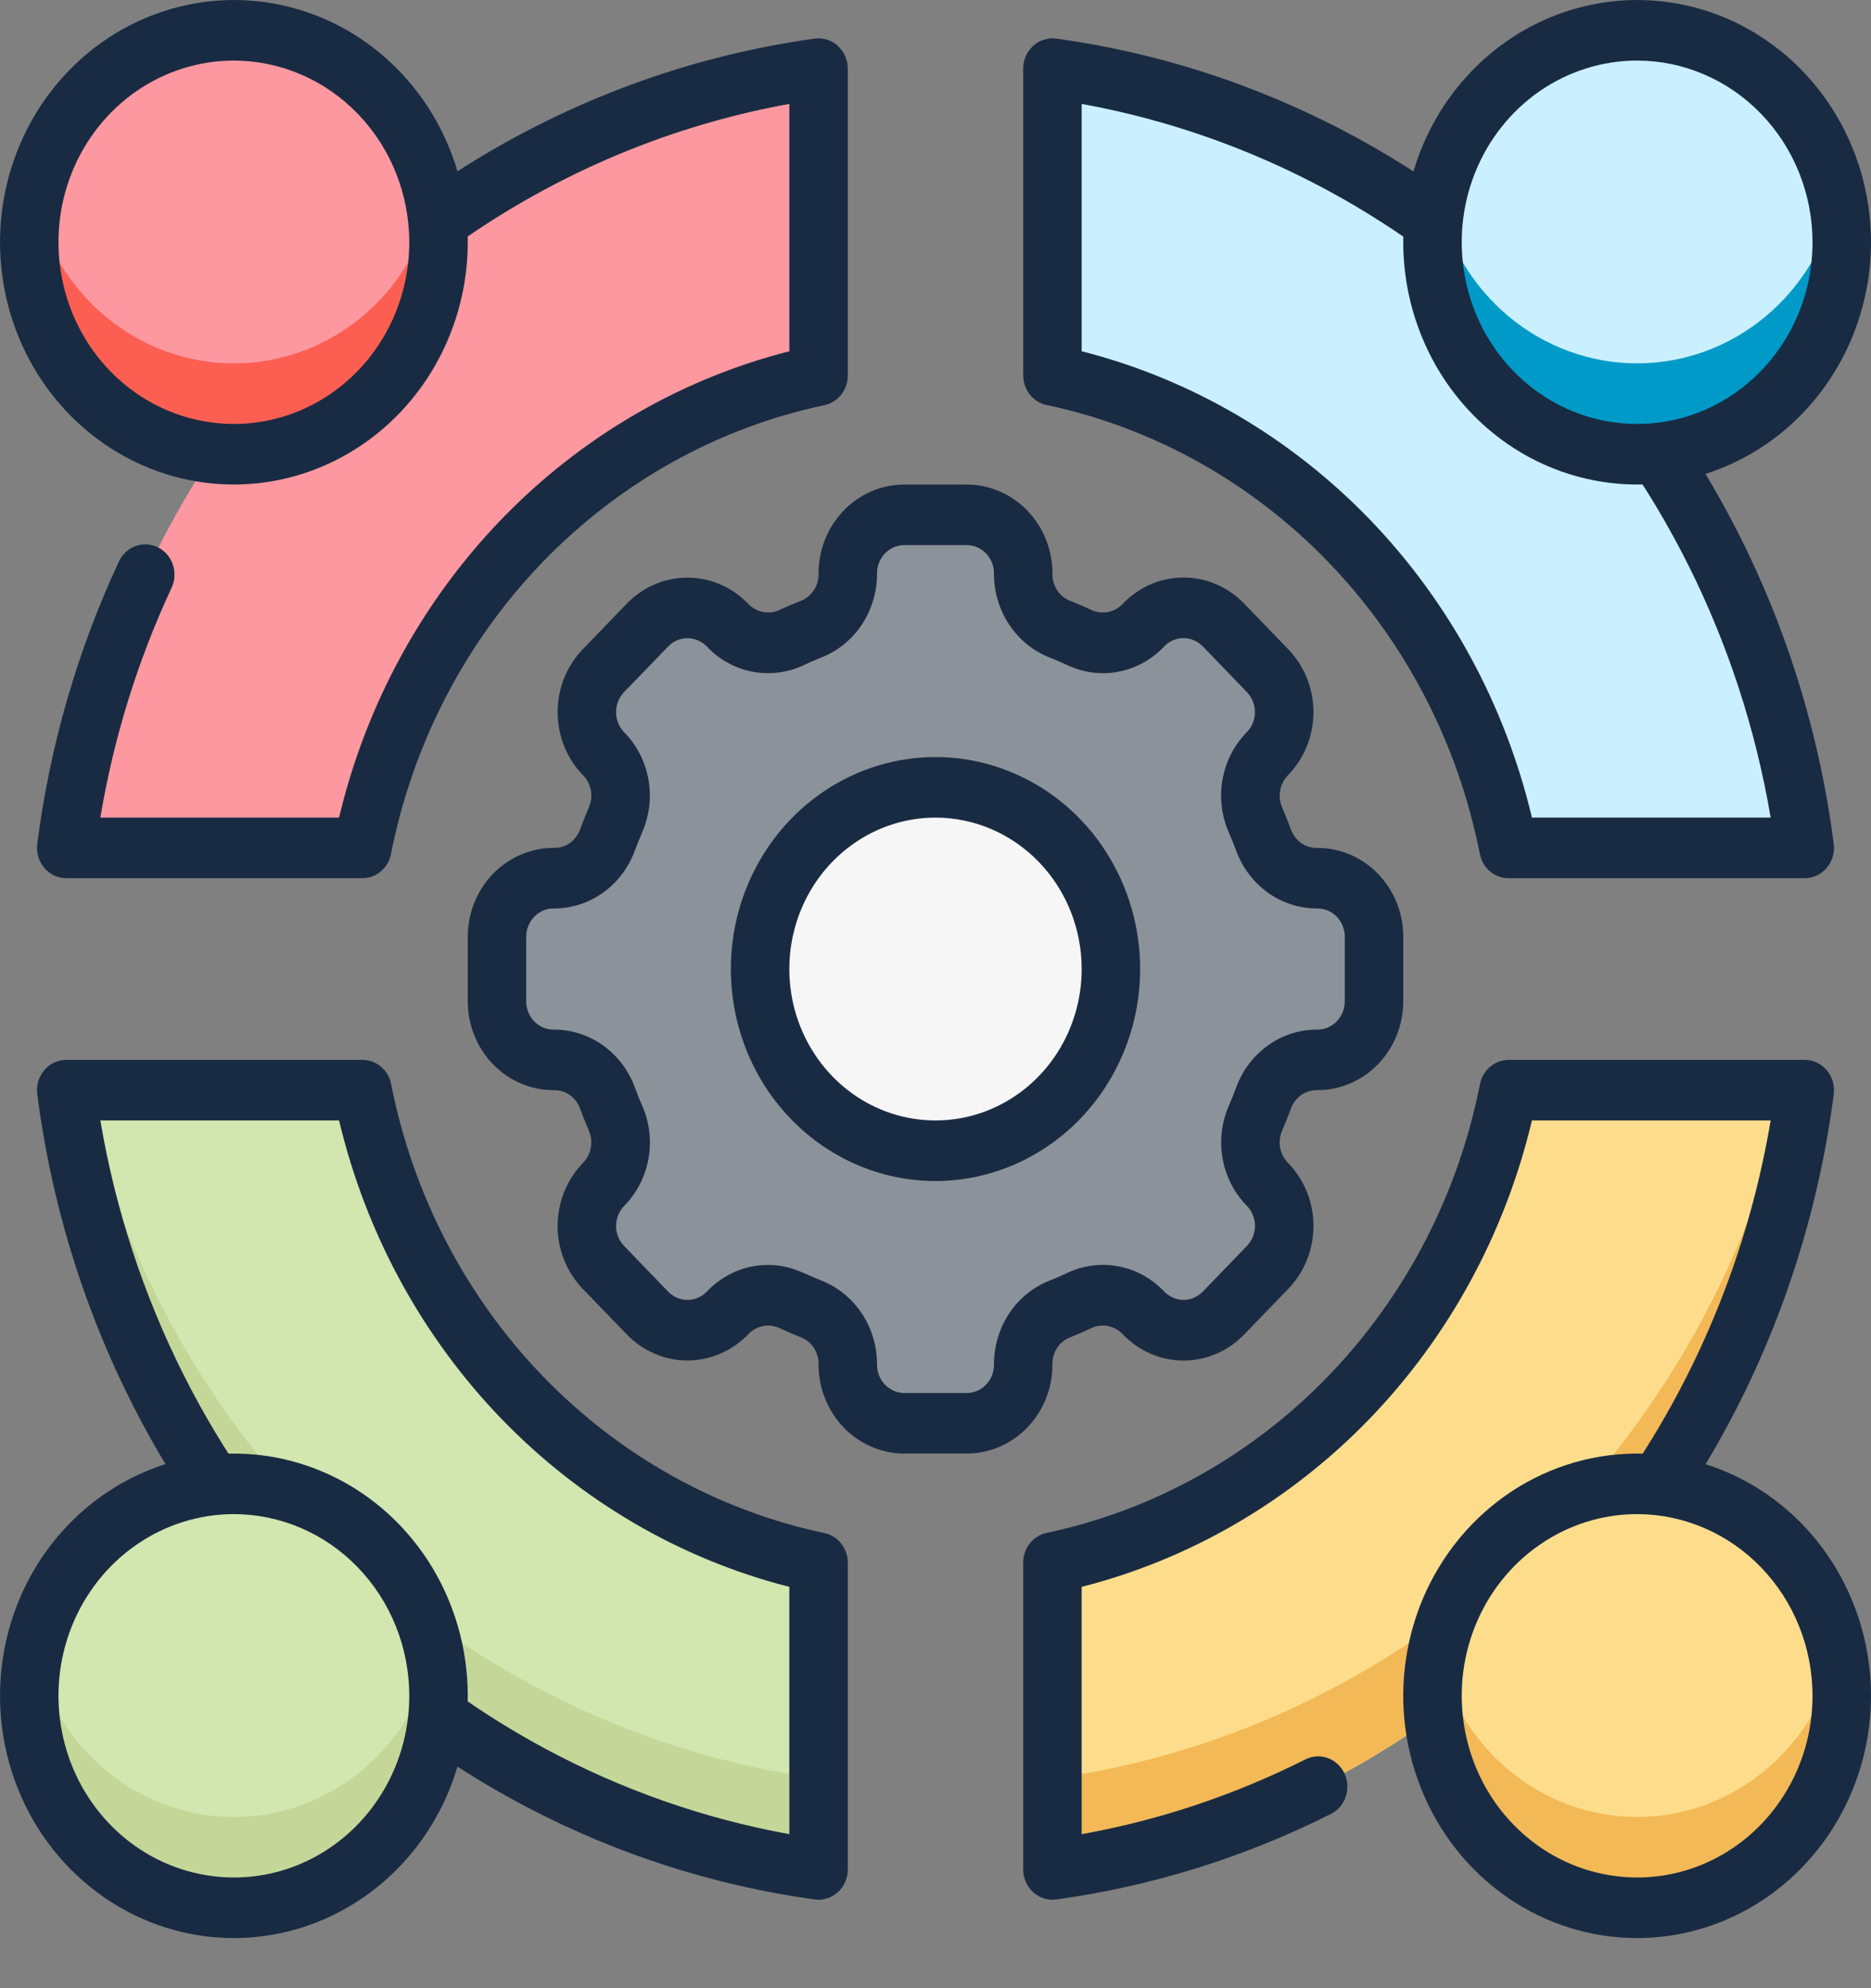 <svg width="32" height="34" viewBox="0 0 32 34" fill="none" xmlns="http://www.w3.org/2000/svg">
<rect x="0" y="0" width="32" height="34" fill="#808080" stroke="none"/>
<g clip-path="url(#clip0_228_1224)">
<path d="M6.2 14.5C6.593 12.51 7.542 10.684 8.929 9.248C10.316 7.812 12.079 6.829 14 6.422V1.174C7.316 2.096 2.024 7.577 1.133 14.5H6.2Z" fill="#FD98A0"/>
<path d="M6.2 15.018H1.133C1.062 15.018 0.991 15.002 0.926 14.972C0.862 14.941 0.804 14.897 0.757 14.841C0.71 14.786 0.675 14.72 0.654 14.65C0.634 14.579 0.628 14.505 0.637 14.431C0.852 12.76 1.321 11.134 2.028 9.615C2.055 9.552 2.095 9.495 2.144 9.448C2.193 9.401 2.25 9.364 2.313 9.34C2.376 9.317 2.442 9.306 2.509 9.31C2.576 9.313 2.641 9.33 2.701 9.36C2.761 9.39 2.815 9.432 2.859 9.484C2.904 9.536 2.937 9.597 2.958 9.662C2.98 9.728 2.988 9.797 2.983 9.866C2.978 9.935 2.959 10.002 2.929 10.064C2.351 11.306 1.943 12.624 1.716 13.982H5.799C6.258 12.052 7.218 10.288 8.575 8.882C9.933 7.476 11.636 6.481 13.5 6.007V1.777C9.866 2.434 6.611 4.503 4.399 7.561C4.361 7.618 4.312 7.666 4.255 7.703C4.198 7.739 4.135 7.764 4.069 7.775C4.002 7.786 3.935 7.783 3.87 7.766C3.805 7.749 3.744 7.719 3.69 7.677C3.636 7.636 3.591 7.583 3.558 7.523C3.524 7.463 3.503 7.397 3.494 7.328C3.486 7.259 3.491 7.189 3.509 7.123C3.527 7.056 3.558 6.994 3.6 6.939C4.833 5.234 6.382 3.8 8.156 2.722C9.931 1.644 11.895 0.943 13.934 0.66C14.004 0.651 14.076 0.657 14.144 0.678C14.213 0.699 14.276 0.735 14.329 0.784C14.383 0.833 14.426 0.893 14.455 0.96C14.485 1.027 14.5 1.1 14.5 1.174V6.422C14.5 6.541 14.46 6.657 14.387 6.749C14.314 6.842 14.212 6.905 14.099 6.929C12.274 7.315 10.598 8.249 9.28 9.613C7.963 10.977 7.061 12.713 6.687 14.603C6.665 14.72 6.604 14.825 6.515 14.9C6.426 14.976 6.315 15.017 6.2 15.018Z" fill="#192B42"/>
<path d="M18 6.422C19.921 6.829 21.684 7.812 23.071 9.248C24.457 10.684 25.407 12.51 25.8 14.5H30.867C29.976 7.577 24.688 2.096 18 1.174V6.422Z" fill="#CAF0FF"/>
<path d="M30.867 15.018H25.8C25.685 15.018 25.573 14.977 25.483 14.901C25.394 14.825 25.333 14.72 25.31 14.603C24.937 12.712 24.036 10.977 22.719 9.612C21.401 8.247 19.726 7.313 17.901 6.926C17.788 6.903 17.687 6.84 17.614 6.748C17.541 6.656 17.501 6.541 17.5 6.422V1.174C17.5 1.1 17.515 1.027 17.545 0.96C17.574 0.893 17.617 0.833 17.671 0.784C17.724 0.735 17.787 0.699 17.856 0.678C17.924 0.657 17.996 0.651 18.066 0.66C24.974 1.614 30.441 7.277 31.363 14.431C31.372 14.505 31.366 14.579 31.346 14.65C31.325 14.72 31.29 14.786 31.243 14.841C31.196 14.897 31.138 14.941 31.073 14.972C31.009 15.002 30.938 15.018 30.867 15.018ZM26.201 13.982H30.284C29.769 10.94 28.362 8.136 26.253 5.952C24.145 3.768 21.437 2.31 18.5 1.777V6.007C20.364 6.481 22.067 7.476 23.425 8.881C24.782 10.287 25.742 12.051 26.201 13.982Z" fill="#192B42"/>
<path d="M14 26.722C12.079 26.314 10.316 25.331 8.929 23.895C7.542 22.459 6.593 20.633 6.2 18.643H1.133C2.024 25.569 7.316 31.047 14 31.969V26.722Z" fill="#D2E7AF"/>
<path d="M1.411 18.643H1.133C2.024 25.569 7.316 31.047 14 31.969V30.416C7.824 29.563 2.837 24.82 1.411 18.643Z" fill="#C4D798"/>
<path d="M13.934 32.483C7.026 31.529 1.558 25.866 0.637 18.712C0.628 18.638 0.634 18.564 0.654 18.493C0.675 18.423 0.71 18.357 0.757 18.302C0.804 18.246 0.862 18.202 0.926 18.171C0.991 18.141 1.062 18.125 1.133 18.125H6.2C6.315 18.125 6.427 18.166 6.516 18.242C6.606 18.318 6.667 18.423 6.69 18.54C7.063 20.431 7.964 22.166 9.281 23.531C10.598 24.896 12.274 25.83 14.099 26.217C14.212 26.24 14.313 26.303 14.386 26.395C14.459 26.487 14.499 26.602 14.5 26.721V31.969C14.5 32.043 14.485 32.116 14.455 32.183C14.426 32.251 14.383 32.31 14.329 32.359C14.276 32.408 14.213 32.444 14.144 32.465C14.076 32.486 14.004 32.492 13.934 32.483ZM1.716 19.161C2.231 22.203 3.638 25.007 5.747 27.191C7.855 29.375 10.563 30.833 13.5 31.366V27.137C11.636 26.662 9.933 25.667 8.575 24.262C7.218 22.855 6.258 21.092 5.799 19.161H1.716Z" fill="#192B42"/>
<path d="M25.8 18.643C25.407 20.633 24.457 22.459 23.071 23.895C21.684 25.331 19.921 26.314 18 26.722V31.969C24.688 31.047 29.976 25.569 30.867 18.643H25.8Z" fill="#FDDD8C"/>
<path d="M18 30.416V31.969C24.688 31.047 29.976 25.569 30.867 18.643H30.589C29.163 24.82 24.176 29.563 18 30.416Z" fill="#F3B956"/>
<path d="M17.5 31.969V26.721C17.5 26.602 17.54 26.486 17.613 26.394C17.686 26.301 17.788 26.238 17.901 26.214C19.726 25.828 21.402 24.895 22.72 23.53C24.037 22.166 24.939 20.431 25.312 18.54C25.335 18.423 25.396 18.319 25.485 18.243C25.574 18.167 25.685 18.126 25.8 18.125H30.867C30.938 18.125 31.009 18.141 31.073 18.171C31.138 18.202 31.196 18.246 31.243 18.302C31.29 18.357 31.325 18.423 31.346 18.493C31.366 18.564 31.372 18.638 31.363 18.712C31.09 20.823 30.413 22.858 29.372 24.695C28.331 26.533 26.947 28.137 25.3 29.414C25.248 29.458 25.188 29.49 25.123 29.509C25.059 29.527 24.991 29.533 24.925 29.524C24.858 29.515 24.794 29.493 24.736 29.458C24.678 29.423 24.628 29.377 24.587 29.321C24.547 29.266 24.518 29.202 24.502 29.135C24.486 29.068 24.483 28.998 24.494 28.929C24.504 28.861 24.528 28.795 24.563 28.736C24.599 28.677 24.645 28.626 24.7 28.587C27.652 26.296 29.65 22.924 30.284 19.161H26.201C25.742 21.092 24.782 22.855 23.425 24.262C22.067 25.667 20.364 26.662 18.5 27.137V31.366C19.827 31.128 21.115 30.697 22.326 30.088C22.445 30.027 22.582 30.019 22.708 30.064C22.833 30.109 22.936 30.203 22.994 30.327C23.052 30.451 23.061 30.593 23.017 30.723C22.974 30.853 22.883 30.96 22.763 31.02C21.283 31.764 19.697 32.258 18.066 32.483C17.996 32.492 17.924 32.486 17.856 32.465C17.787 32.444 17.724 32.408 17.671 32.359C17.617 32.31 17.574 32.251 17.545 32.183C17.515 32.116 17.5 32.043 17.5 31.969Z" fill="#192B42"/>
<path d="M28 7.768C29.933 7.768 31.5 6.145 31.5 4.143C31.5 2.141 29.933 0.518 28 0.518C26.067 0.518 24.5 2.141 24.5 4.143C24.5 6.145 26.067 7.768 28 7.768Z" fill="#CAF0FF"/>
<path d="M28 6.214C27.202 6.214 26.428 5.932 25.806 5.414C25.184 4.896 24.752 4.173 24.581 3.366C24.469 3.896 24.473 4.444 24.593 4.972C24.712 5.5 24.945 5.993 25.273 6.415C25.601 6.837 26.016 7.178 26.488 7.412C26.96 7.646 27.477 7.768 28 7.768C28.523 7.768 29.04 7.646 29.512 7.412C29.984 7.178 30.399 6.837 30.727 6.415C31.055 5.993 31.288 5.5 31.407 4.972C31.527 4.444 31.531 3.896 31.419 3.366C31.248 4.173 30.816 4.896 30.194 5.414C29.572 5.932 28.798 6.214 28 6.214Z" fill="#009AC9"/>
<path d="M28 8.286C27.209 8.286 26.436 8.043 25.778 7.588C25.12 7.132 24.607 6.485 24.305 5.728C24.002 4.971 23.922 4.138 24.077 3.335C24.231 2.531 24.612 1.793 25.172 1.214C25.731 0.634 26.444 0.24 27.22 0.08C27.996 -0.08 28.8 0.002 29.531 0.315C30.262 0.629 30.886 1.16 31.326 1.841C31.765 2.523 32 3.324 32 4.143C31.999 5.241 31.577 6.294 30.827 7.071C30.077 7.848 29.061 8.285 28 8.286ZM28 1.036C27.407 1.036 26.827 1.218 26.333 1.559C25.84 1.901 25.455 2.386 25.228 2.954C25.001 3.522 24.942 4.146 25.058 4.749C25.173 5.352 25.459 5.906 25.879 6.34C26.298 6.775 26.833 7.071 27.415 7.19C27.997 7.31 28.6 7.249 29.148 7.014C29.696 6.778 30.165 6.38 30.494 5.869C30.824 5.358 31 4.758 31 4.143C30.999 3.319 30.683 2.529 30.12 1.947C29.558 1.364 28.795 1.037 28 1.036Z" fill="#192B42"/>
<path d="M4 7.768C5.933 7.768 7.5 6.145 7.5 4.143C7.5 2.141 5.933 0.518 4 0.518C2.067 0.518 0.5 2.141 0.5 4.143C0.5 6.145 2.067 7.768 4 7.768Z" fill="#FD98A0"/>
<path d="M4 6.214C3.202 6.214 2.428 5.932 1.806 5.414C1.184 4.896 0.752 4.173 0.581 3.366C0.469 3.896 0.473 4.444 0.593 4.972C0.712 5.5 0.945 5.993 1.273 6.415C1.601 6.837 2.016 7.178 2.488 7.412C2.96 7.646 3.477 7.768 4 7.768C4.523 7.768 5.04 7.646 5.512 7.412C5.984 7.178 6.399 6.837 6.727 6.415C7.055 5.993 7.288 5.5 7.407 4.972C7.527 4.444 7.531 3.896 7.419 3.366C7.248 4.173 6.816 4.896 6.194 5.414C5.572 5.932 4.798 6.214 4 6.214Z" fill="#FC5F52"/>
<path d="M4 8.286C3.209 8.286 2.436 8.043 1.778 7.588C1.12 7.132 0.607 6.485 0.304 5.728C0.002 4.971 -0.077 4.138 0.077 3.335C0.231 2.531 0.612 1.793 1.172 1.214C1.731 0.634 2.444 0.24 3.22 0.08C3.996 -0.08 4.8 0.002 5.531 0.315C6.262 0.629 6.886 1.16 7.326 1.841C7.765 2.523 8 3.324 8 4.143C7.999 5.241 7.577 6.294 6.827 7.071C6.077 7.848 5.061 8.285 4 8.286ZM4 1.036C3.407 1.036 2.827 1.218 2.333 1.559C1.84 1.901 1.455 2.386 1.228 2.954C1.001 3.522 0.942 4.146 1.058 4.749C1.173 5.352 1.459 5.906 1.879 6.34C2.298 6.775 2.833 7.071 3.415 7.19C3.997 7.31 4.6 7.249 5.148 7.014C5.696 6.778 6.165 6.38 6.494 5.869C6.824 5.358 7 4.758 7 4.143C6.999 3.319 6.683 2.529 6.12 1.947C5.558 1.364 4.795 1.037 4 1.036Z" fill="#192B42"/>
<path d="M28 32.625C29.933 32.625 31.5 31.002 31.5 29C31.5 26.998 29.933 25.375 28 25.375C26.067 25.375 24.5 26.998 24.5 29C24.5 31.002 26.067 32.625 28 32.625Z" fill="#FDDD8C"/>
<path d="M28 31.072C27.202 31.072 26.428 30.789 25.806 30.271C25.184 29.753 24.752 29.031 24.581 28.223C24.469 28.753 24.473 29.301 24.593 29.829C24.712 30.357 24.945 30.85 25.273 31.272C25.601 31.694 26.016 32.035 26.488 32.269C26.96 32.503 27.477 32.625 28 32.625C28.523 32.625 29.04 32.503 29.512 32.269C29.984 32.035 30.399 31.694 30.727 31.272C31.055 30.85 31.288 30.357 31.407 29.829C31.527 29.301 31.531 28.753 31.419 28.223C31.248 29.031 30.816 29.753 30.194 30.271C29.572 30.789 28.798 31.072 28 31.072Z" fill="#F3B956"/>
<path d="M28 33.143C27.209 33.143 26.436 32.9 25.778 32.445C25.12 31.989 24.607 31.343 24.305 30.585C24.002 29.828 23.922 28.995 24.077 28.192C24.231 27.388 24.612 26.65 25.172 26.071C25.731 25.491 26.444 25.097 27.22 24.937C27.996 24.777 28.8 24.859 29.531 25.173C30.262 25.486 30.886 26.017 31.326 26.698C31.765 27.38 32 28.181 32 29C31.999 30.099 31.577 31.151 30.827 31.928C30.077 32.705 29.061 33.142 28 33.143ZM28 25.893C27.407 25.893 26.827 26.075 26.333 26.417C25.84 26.758 25.455 27.243 25.228 27.811C25.001 28.379 24.942 29.003 25.058 29.606C25.173 30.209 25.459 30.763 25.879 31.197C26.298 31.632 26.833 31.928 27.415 32.047C27.997 32.167 28.6 32.106 29.148 31.871C29.696 31.636 30.165 31.237 30.494 30.726C30.824 30.215 31 29.615 31 29C30.999 28.176 30.683 27.387 30.12 26.804C29.558 26.221 28.795 25.894 28 25.893Z" fill="#192B42"/>
<path d="M4 32.625C5.933 32.625 7.5 31.002 7.5 29C7.5 26.998 5.933 25.375 4 25.375C2.067 25.375 0.5 26.998 0.5 29C0.5 31.002 2.067 32.625 4 32.625Z" fill="#D2E7AF"/>
<path d="M4 31.072C3.202 31.072 2.428 30.789 1.806 30.271C1.184 29.753 0.752 29.031 0.581 28.223C0.469 28.753 0.473 29.301 0.593 29.829C0.712 30.357 0.945 30.85 1.273 31.272C1.601 31.694 2.016 32.035 2.488 32.269C2.96 32.503 3.477 32.625 4 32.625C4.523 32.625 5.04 32.503 5.512 32.269C5.984 32.035 6.399 31.694 6.727 31.272C7.055 30.85 7.288 30.357 7.407 29.829C7.527 29.301 7.531 28.753 7.419 28.223C7.248 29.031 6.816 29.753 6.194 30.271C5.572 30.789 4.798 31.072 4 31.072Z" fill="#C4D798"/>
<path d="M4 33.143C3.209 33.143 2.436 32.9 1.778 32.445C1.12 31.989 0.607 31.343 0.304 30.585C0.002 29.828 -0.077 28.995 0.077 28.192C0.231 27.388 0.612 26.65 1.172 26.071C1.731 25.491 2.444 25.097 3.22 24.937C3.996 24.777 4.8 24.859 5.531 25.173C6.262 25.486 6.886 26.017 7.326 26.698C7.765 27.38 8 28.181 8 29C7.999 30.099 7.577 31.151 6.827 31.928C6.077 32.705 5.061 33.142 4 33.143ZM4 25.893C3.407 25.893 2.827 26.075 2.333 26.417C1.84 26.758 1.455 27.243 1.228 27.811C1.001 28.379 0.942 29.003 1.058 29.606C1.173 30.209 1.459 30.763 1.879 31.197C2.298 31.632 2.833 31.928 3.415 32.047C3.997 32.167 4.6 32.106 5.148 31.871C5.696 31.636 6.165 31.237 6.494 30.726C6.824 30.215 7 29.615 7 29C6.999 28.176 6.683 27.387 6.12 26.804C5.558 26.221 4.795 25.894 4 25.893Z" fill="#192B42"/>
<path d="M23.5 17.124V16.019C23.5 15.888 23.475 15.758 23.427 15.636C23.378 15.514 23.307 15.404 23.217 15.311C23.127 15.218 23.021 15.144 22.903 15.094C22.786 15.044 22.66 15.018 22.533 15.018C22.334 15.021 22.139 14.961 21.974 14.845C21.809 14.729 21.683 14.563 21.612 14.371C21.57 14.255 21.524 14.142 21.476 14.031C21.393 13.844 21.367 13.636 21.402 13.434C21.436 13.232 21.529 13.045 21.669 12.899C21.761 12.807 21.835 12.697 21.886 12.574C21.936 12.452 21.963 12.321 21.964 12.188C21.965 12.055 21.941 11.923 21.892 11.8C21.843 11.677 21.771 11.565 21.681 11.471L20.926 10.69C20.837 10.597 20.73 10.523 20.613 10.473C20.495 10.423 20.37 10.397 20.243 10.397C20.116 10.397 19.99 10.423 19.873 10.473C19.756 10.523 19.649 10.597 19.559 10.69C19.419 10.839 19.237 10.939 19.04 10.977C18.842 11.015 18.638 10.989 18.455 10.902C18.348 10.852 18.238 10.805 18.127 10.761C17.943 10.689 17.785 10.561 17.674 10.394C17.562 10.226 17.502 10.028 17.502 9.825C17.505 9.691 17.481 9.559 17.434 9.435C17.386 9.311 17.315 9.198 17.225 9.103C17.135 9.008 17.027 8.932 16.908 8.881C16.789 8.83 16.662 8.803 16.533 8.804H15.467C15.34 8.804 15.214 8.829 15.097 8.88C14.979 8.93 14.873 9.004 14.783 9.097C14.693 9.19 14.622 9.3 14.573 9.422C14.525 9.543 14.5 9.674 14.5 9.805C14.503 10.011 14.445 10.214 14.333 10.384C14.221 10.555 14.061 10.686 13.875 10.759C13.764 10.803 13.654 10.85 13.547 10.9C13.367 10.986 13.166 11.012 12.971 10.977C12.775 10.941 12.595 10.845 12.454 10.7C12.365 10.605 12.259 10.528 12.141 10.476C12.023 10.423 11.896 10.396 11.768 10.395C11.639 10.393 11.512 10.419 11.393 10.469C11.274 10.52 11.166 10.594 11.076 10.688L10.321 11.469C10.232 11.562 10.16 11.673 10.112 11.794C10.063 11.916 10.038 12.046 10.038 12.177C10.038 12.309 10.063 12.439 10.112 12.56C10.16 12.682 10.232 12.792 10.321 12.885C10.465 13.031 10.562 13.219 10.598 13.423C10.635 13.628 10.61 13.84 10.526 14.029C10.477 14.14 10.432 14.254 10.39 14.369C10.32 14.559 10.197 14.723 10.035 14.838C9.874 14.954 9.682 15.016 9.486 15.016C9.357 15.013 9.229 15.037 9.109 15.087C8.99 15.136 8.881 15.209 8.789 15.303C8.697 15.396 8.624 15.508 8.575 15.631C8.525 15.754 8.5 15.886 8.5 16.019V17.124C8.5 17.255 8.525 17.386 8.573 17.507C8.622 17.629 8.693 17.739 8.783 17.832C8.873 17.925 8.979 17.999 9.097 18.049C9.214 18.099 9.34 18.125 9.467 18.125C9.666 18.122 9.861 18.182 10.026 18.298C10.191 18.414 10.317 18.58 10.388 18.773C10.43 18.888 10.476 19.001 10.524 19.112C10.607 19.299 10.633 19.507 10.598 19.709C10.564 19.911 10.471 20.098 10.331 20.244C10.239 20.336 10.165 20.447 10.115 20.569C10.064 20.691 10.037 20.822 10.036 20.955C10.035 21.088 10.059 21.22 10.108 21.343C10.157 21.466 10.229 21.578 10.319 21.672L11.074 22.453C11.164 22.546 11.27 22.62 11.387 22.67C11.505 22.721 11.63 22.747 11.757 22.747C11.884 22.747 12.01 22.721 12.127 22.67C12.244 22.62 12.351 22.546 12.441 22.453C12.581 22.304 12.763 22.204 12.96 22.166C13.158 22.128 13.362 22.154 13.545 22.241C13.652 22.291 13.762 22.339 13.873 22.382C14.057 22.454 14.215 22.582 14.326 22.75C14.438 22.917 14.498 23.115 14.498 23.319C14.495 23.452 14.519 23.584 14.566 23.708C14.614 23.832 14.685 23.945 14.775 24.04C14.865 24.135 14.973 24.211 15.092 24.262C15.211 24.314 15.338 24.34 15.467 24.339H16.533C16.66 24.34 16.786 24.314 16.903 24.263C17.021 24.213 17.127 24.139 17.217 24.046C17.307 23.953 17.378 23.843 17.427 23.721C17.475 23.6 17.5 23.47 17.5 23.338C17.497 23.132 17.555 22.93 17.667 22.759C17.779 22.588 17.939 22.457 18.125 22.384C18.236 22.34 18.346 22.293 18.453 22.243C18.633 22.158 18.834 22.131 19.029 22.166C19.225 22.202 19.405 22.298 19.546 22.443C19.635 22.538 19.741 22.615 19.859 22.667C19.977 22.72 20.104 22.747 20.233 22.748C20.361 22.75 20.488 22.724 20.607 22.674C20.726 22.623 20.834 22.549 20.924 22.455L21.679 21.674C21.768 21.581 21.84 21.471 21.888 21.349C21.937 21.228 21.962 21.097 21.962 20.966C21.962 20.834 21.937 20.704 21.888 20.583C21.84 20.461 21.768 20.351 21.679 20.258C21.535 20.113 21.438 19.924 21.402 19.72C21.365 19.515 21.39 19.303 21.474 19.114C21.523 19.003 21.568 18.89 21.61 18.774C21.68 18.584 21.803 18.421 21.965 18.305C22.127 18.189 22.318 18.127 22.514 18.127C22.643 18.13 22.771 18.106 22.891 18.056C23.01 18.007 23.119 17.934 23.211 17.84C23.303 17.747 23.376 17.635 23.425 17.512C23.475 17.389 23.5 17.257 23.5 17.124Z" fill="#8C9299"/>
<path d="M16.534 24.857H15.466C15.078 24.857 14.705 24.697 14.43 24.412C14.155 24.127 14.001 23.741 14 23.339C14.004 23.237 13.976 23.137 13.921 23.052C13.867 22.968 13.788 22.903 13.696 22.868C13.576 22.821 13.456 22.77 13.34 22.715C13.252 22.673 13.154 22.659 13.059 22.675C12.964 22.692 12.875 22.738 12.806 22.808C12.671 22.952 12.509 23.066 12.33 23.145C12.152 23.223 11.96 23.264 11.766 23.265C11.572 23.267 11.38 23.228 11.2 23.151C11.021 23.075 10.858 22.963 10.721 22.821L9.966 22.04C9.692 21.755 9.537 21.368 9.537 20.966C9.537 20.563 9.692 20.177 9.966 19.892C10.038 19.82 10.087 19.727 10.105 19.626C10.123 19.525 10.11 19.42 10.068 19.326C10.016 19.206 9.966 19.082 9.921 18.958C9.888 18.866 9.828 18.786 9.75 18.729C9.672 18.673 9.578 18.643 9.483 18.643C9.289 18.645 9.097 18.607 8.917 18.532C8.737 18.457 8.574 18.345 8.436 18.204C8.298 18.063 8.188 17.895 8.114 17.709C8.039 17.524 8 17.325 8 17.124V16.019C8.001 15.616 8.155 15.23 8.43 14.945C8.705 14.661 9.078 14.501 9.466 14.5C9.564 14.504 9.661 14.475 9.743 14.419C9.824 14.362 9.887 14.28 9.921 14.185C9.966 14.061 10.016 13.937 10.068 13.816C10.109 13.726 10.123 13.624 10.107 13.525C10.091 13.427 10.046 13.335 9.978 13.264C9.839 13.123 9.729 12.956 9.653 12.771C9.578 12.586 9.538 12.387 9.537 12.186C9.536 11.985 9.573 11.786 9.647 11.6C9.721 11.415 9.829 11.246 9.966 11.104L10.721 10.322C10.996 10.038 11.369 9.878 11.758 9.878C12.146 9.878 12.519 10.038 12.794 10.322C12.863 10.397 12.953 10.447 13.051 10.466C13.149 10.485 13.25 10.472 13.34 10.428C13.456 10.373 13.576 10.322 13.696 10.275C13.785 10.241 13.862 10.179 13.917 10.098C13.971 10.017 14 9.921 14 9.822C13.998 9.621 14.034 9.422 14.107 9.236C14.18 9.049 14.287 8.88 14.424 8.737C14.56 8.594 14.723 8.481 14.901 8.403C15.08 8.326 15.272 8.286 15.466 8.286H16.534C16.922 8.286 17.295 8.447 17.57 8.731C17.845 9.016 18 9.402 18 9.804C17.996 9.906 18.024 10.006 18.079 10.091C18.133 10.175 18.212 10.24 18.304 10.275C18.424 10.322 18.544 10.373 18.66 10.428C18.747 10.47 18.846 10.485 18.941 10.468C19.036 10.451 19.125 10.405 19.194 10.335C19.329 10.191 19.491 10.076 19.669 9.997C19.848 9.919 20.04 9.877 20.234 9.876C20.428 9.875 20.62 9.914 20.8 9.991C20.979 10.067 21.142 10.18 21.279 10.322L22.034 11.104C22.17 11.245 22.278 11.412 22.352 11.596C22.426 11.78 22.464 11.978 22.464 12.178C22.464 12.377 22.426 12.575 22.352 12.759C22.278 12.943 22.17 13.111 22.034 13.251C21.962 13.323 21.913 13.416 21.895 13.517C21.877 13.618 21.89 13.723 21.932 13.816C21.984 13.938 22.034 14.061 22.079 14.185C22.112 14.277 22.172 14.357 22.25 14.414C22.328 14.47 22.422 14.5 22.517 14.5C22.711 14.498 22.903 14.536 23.083 14.611C23.263 14.686 23.426 14.798 23.564 14.939C23.702 15.08 23.812 15.248 23.887 15.434C23.961 15.619 24 15.818 24 16.019V17.124C24 17.527 23.845 17.913 23.57 18.198C23.295 18.482 22.922 18.642 22.534 18.643C22.436 18.639 22.339 18.668 22.257 18.724C22.176 18.781 22.113 18.863 22.079 18.958C22.034 19.082 21.984 19.206 21.932 19.326C21.891 19.417 21.877 19.519 21.893 19.617C21.909 19.716 21.954 19.808 22.022 19.879C22.161 20.02 22.272 20.187 22.348 20.372C22.424 20.557 22.463 20.756 22.464 20.957C22.465 21.158 22.428 21.358 22.354 21.543C22.28 21.729 22.171 21.898 22.034 22.04L21.279 22.821C21.143 22.962 20.982 23.074 20.804 23.151C20.626 23.227 20.435 23.267 20.242 23.267C20.05 23.267 19.859 23.227 19.681 23.151C19.503 23.074 19.342 22.962 19.206 22.821C19.137 22.746 19.047 22.696 18.949 22.677C18.851 22.658 18.75 22.671 18.66 22.715C18.544 22.77 18.424 22.821 18.305 22.868C18.215 22.902 18.138 22.964 18.084 23.045C18.029 23.126 18 23.222 18 23.321C18.002 23.522 17.966 23.721 17.893 23.907C17.82 24.094 17.712 24.263 17.576 24.406C17.44 24.549 17.277 24.662 17.099 24.74C16.92 24.817 16.728 24.857 16.534 24.857ZM13.132 21.632C13.527 21.632 13.727 21.773 14.051 21.9C14.332 22.011 14.573 22.208 14.742 22.465C14.912 22.723 15.002 23.027 15 23.339C15 23.467 15.049 23.589 15.137 23.68C15.224 23.77 15.343 23.821 15.466 23.822H16.534C16.596 23.822 16.659 23.808 16.716 23.783C16.774 23.758 16.826 23.72 16.87 23.674C16.913 23.627 16.947 23.571 16.97 23.511C16.992 23.45 17.002 23.385 17 23.32C17.002 23.012 17.093 22.712 17.262 22.458C17.432 22.204 17.671 22.01 17.949 21.9C18.051 21.86 18.152 21.817 18.25 21.77C18.525 21.639 18.832 21.599 19.13 21.656C19.427 21.712 19.7 21.863 19.912 22.087C19.955 22.132 20.007 22.168 20.063 22.192C20.12 22.217 20.181 22.23 20.242 22.23C20.304 22.23 20.364 22.217 20.421 22.192C20.478 22.168 20.529 22.132 20.573 22.087L21.327 21.306C21.371 21.26 21.406 21.206 21.43 21.145C21.453 21.085 21.465 21.02 21.464 20.956C21.463 20.89 21.449 20.826 21.423 20.767C21.398 20.708 21.361 20.654 21.315 20.61C21.103 20.391 20.961 20.109 20.909 19.804C20.856 19.499 20.895 19.184 21.02 18.902C21.064 18.8 21.106 18.695 21.145 18.591C21.252 18.3 21.443 18.05 21.691 17.874C21.939 17.698 22.233 17.605 22.534 17.607C22.657 17.607 22.776 17.556 22.863 17.466C22.951 17.375 23 17.252 23 17.124V16.019C23 15.954 22.987 15.889 22.963 15.83C22.938 15.77 22.902 15.716 22.857 15.671C22.812 15.626 22.759 15.591 22.7 15.567C22.641 15.544 22.579 15.534 22.516 15.536C22.218 15.534 21.928 15.439 21.683 15.264C21.439 15.088 21.251 14.84 21.144 14.552C21.106 14.448 21.064 14.344 21.019 14.241C20.893 13.957 20.854 13.638 20.909 13.33C20.964 13.021 21.11 12.738 21.326 12.519C21.37 12.475 21.404 12.421 21.427 12.363C21.451 12.304 21.463 12.241 21.463 12.178C21.463 12.114 21.451 12.051 21.427 11.992C21.404 11.934 21.37 11.881 21.326 11.836L20.572 11.054C20.527 11.008 20.475 10.972 20.416 10.948C20.358 10.923 20.296 10.911 20.233 10.912C20.17 10.914 20.108 10.928 20.051 10.955C19.993 10.982 19.942 11.02 19.899 11.068C19.687 11.287 19.416 11.434 19.12 11.489C18.826 11.543 18.521 11.502 18.249 11.372C18.151 11.326 18.05 11.283 17.949 11.243C17.668 11.132 17.427 10.934 17.257 10.677C17.088 10.42 16.998 10.116 17 9.804C17 9.676 16.951 9.554 16.863 9.463C16.776 9.373 16.657 9.322 16.534 9.322H15.466C15.403 9.322 15.341 9.335 15.284 9.36C15.226 9.386 15.174 9.423 15.13 9.47C15.087 9.516 15.053 9.572 15.03 9.632C15.008 9.693 14.998 9.758 15 9.823C14.998 10.131 14.907 10.432 14.738 10.685C14.568 10.939 14.329 11.133 14.051 11.243C13.949 11.283 13.848 11.326 13.75 11.373C13.475 11.504 13.168 11.544 12.87 11.487C12.572 11.43 12.299 11.279 12.088 11.055C12 10.965 11.881 10.914 11.758 10.914C11.634 10.914 11.515 10.965 11.428 11.055L10.673 11.836C10.629 11.882 10.594 11.937 10.57 11.997C10.547 12.057 10.536 12.122 10.537 12.187C10.538 12.252 10.552 12.316 10.577 12.375C10.602 12.434 10.639 12.488 10.685 12.532C10.897 12.752 11.039 13.033 11.092 13.339C11.144 13.644 11.105 13.959 10.98 14.241C10.936 14.343 10.894 14.448 10.855 14.552C10.748 14.843 10.557 15.093 10.309 15.269C10.061 15.445 9.767 15.538 9.466 15.536C9.343 15.536 9.224 15.587 9.137 15.678C9.049 15.768 9 15.891 9 16.019V17.124C9 17.189 9.013 17.254 9.037 17.313C9.062 17.373 9.098 17.427 9.143 17.472C9.188 17.517 9.241 17.552 9.3 17.576C9.359 17.599 9.421 17.61 9.484 17.607C9.781 17.609 10.072 17.704 10.317 17.879C10.561 18.055 10.749 18.302 10.856 18.59C10.894 18.695 10.936 18.8 10.981 18.902C11.107 19.187 11.146 19.505 11.091 19.813C11.036 20.122 10.89 20.405 10.674 20.624C10.586 20.715 10.537 20.837 10.537 20.966C10.537 21.094 10.586 21.217 10.674 21.307L11.428 22.089C11.473 22.134 11.525 22.171 11.584 22.195C11.642 22.219 11.704 22.231 11.767 22.23C11.829 22.229 11.891 22.215 11.948 22.188C12.006 22.162 12.057 22.124 12.1 22.076C12.235 21.936 12.396 21.824 12.573 21.748C12.75 21.671 12.94 21.632 13.132 21.632Z" fill="#192B42"/>
<path d="M16 19.679C17.657 19.679 19 18.288 19 16.572C19 14.855 17.657 13.464 16 13.464C14.343 13.464 13 14.855 13 16.572C13 18.288 14.343 19.679 16 19.679Z" fill="#F6F6F6"/>
<path d="M16 20.197C15.308 20.197 14.631 19.984 14.056 19.586C13.48 19.187 13.031 18.621 12.766 17.959C12.502 17.296 12.432 16.567 12.567 15.864C12.702 15.161 13.036 14.515 13.525 14.008C14.015 13.501 14.638 13.156 15.317 13.016C15.996 12.876 16.7 12.948 17.339 13.223C17.979 13.497 18.526 13.961 18.91 14.558C19.295 15.154 19.5 15.855 19.5 16.572C19.499 17.533 19.13 18.454 18.474 19.134C17.818 19.813 16.928 20.195 16 20.197ZM16 13.982C15.505 13.982 15.022 14.134 14.611 14.419C14.2 14.703 13.88 15.107 13.69 15.581C13.501 16.054 13.452 16.574 13.548 17.077C13.645 17.579 13.883 18.04 14.232 18.402C14.582 18.765 15.027 19.011 15.512 19.111C15.997 19.211 16.5 19.16 16.957 18.964C17.413 18.768 17.804 18.436 18.079 18.01C18.353 17.584 18.5 17.084 18.5 16.572C18.5 15.885 18.237 15.226 17.768 14.741C17.299 14.255 16.663 13.982 16 13.982Z" fill="#192B42"/>
</g>
<defs>
<clipPath id="clip0_228_1224">
<rect width="32" height="33.143" fill="white"/>
</clipPath>
</defs>
</svg>
